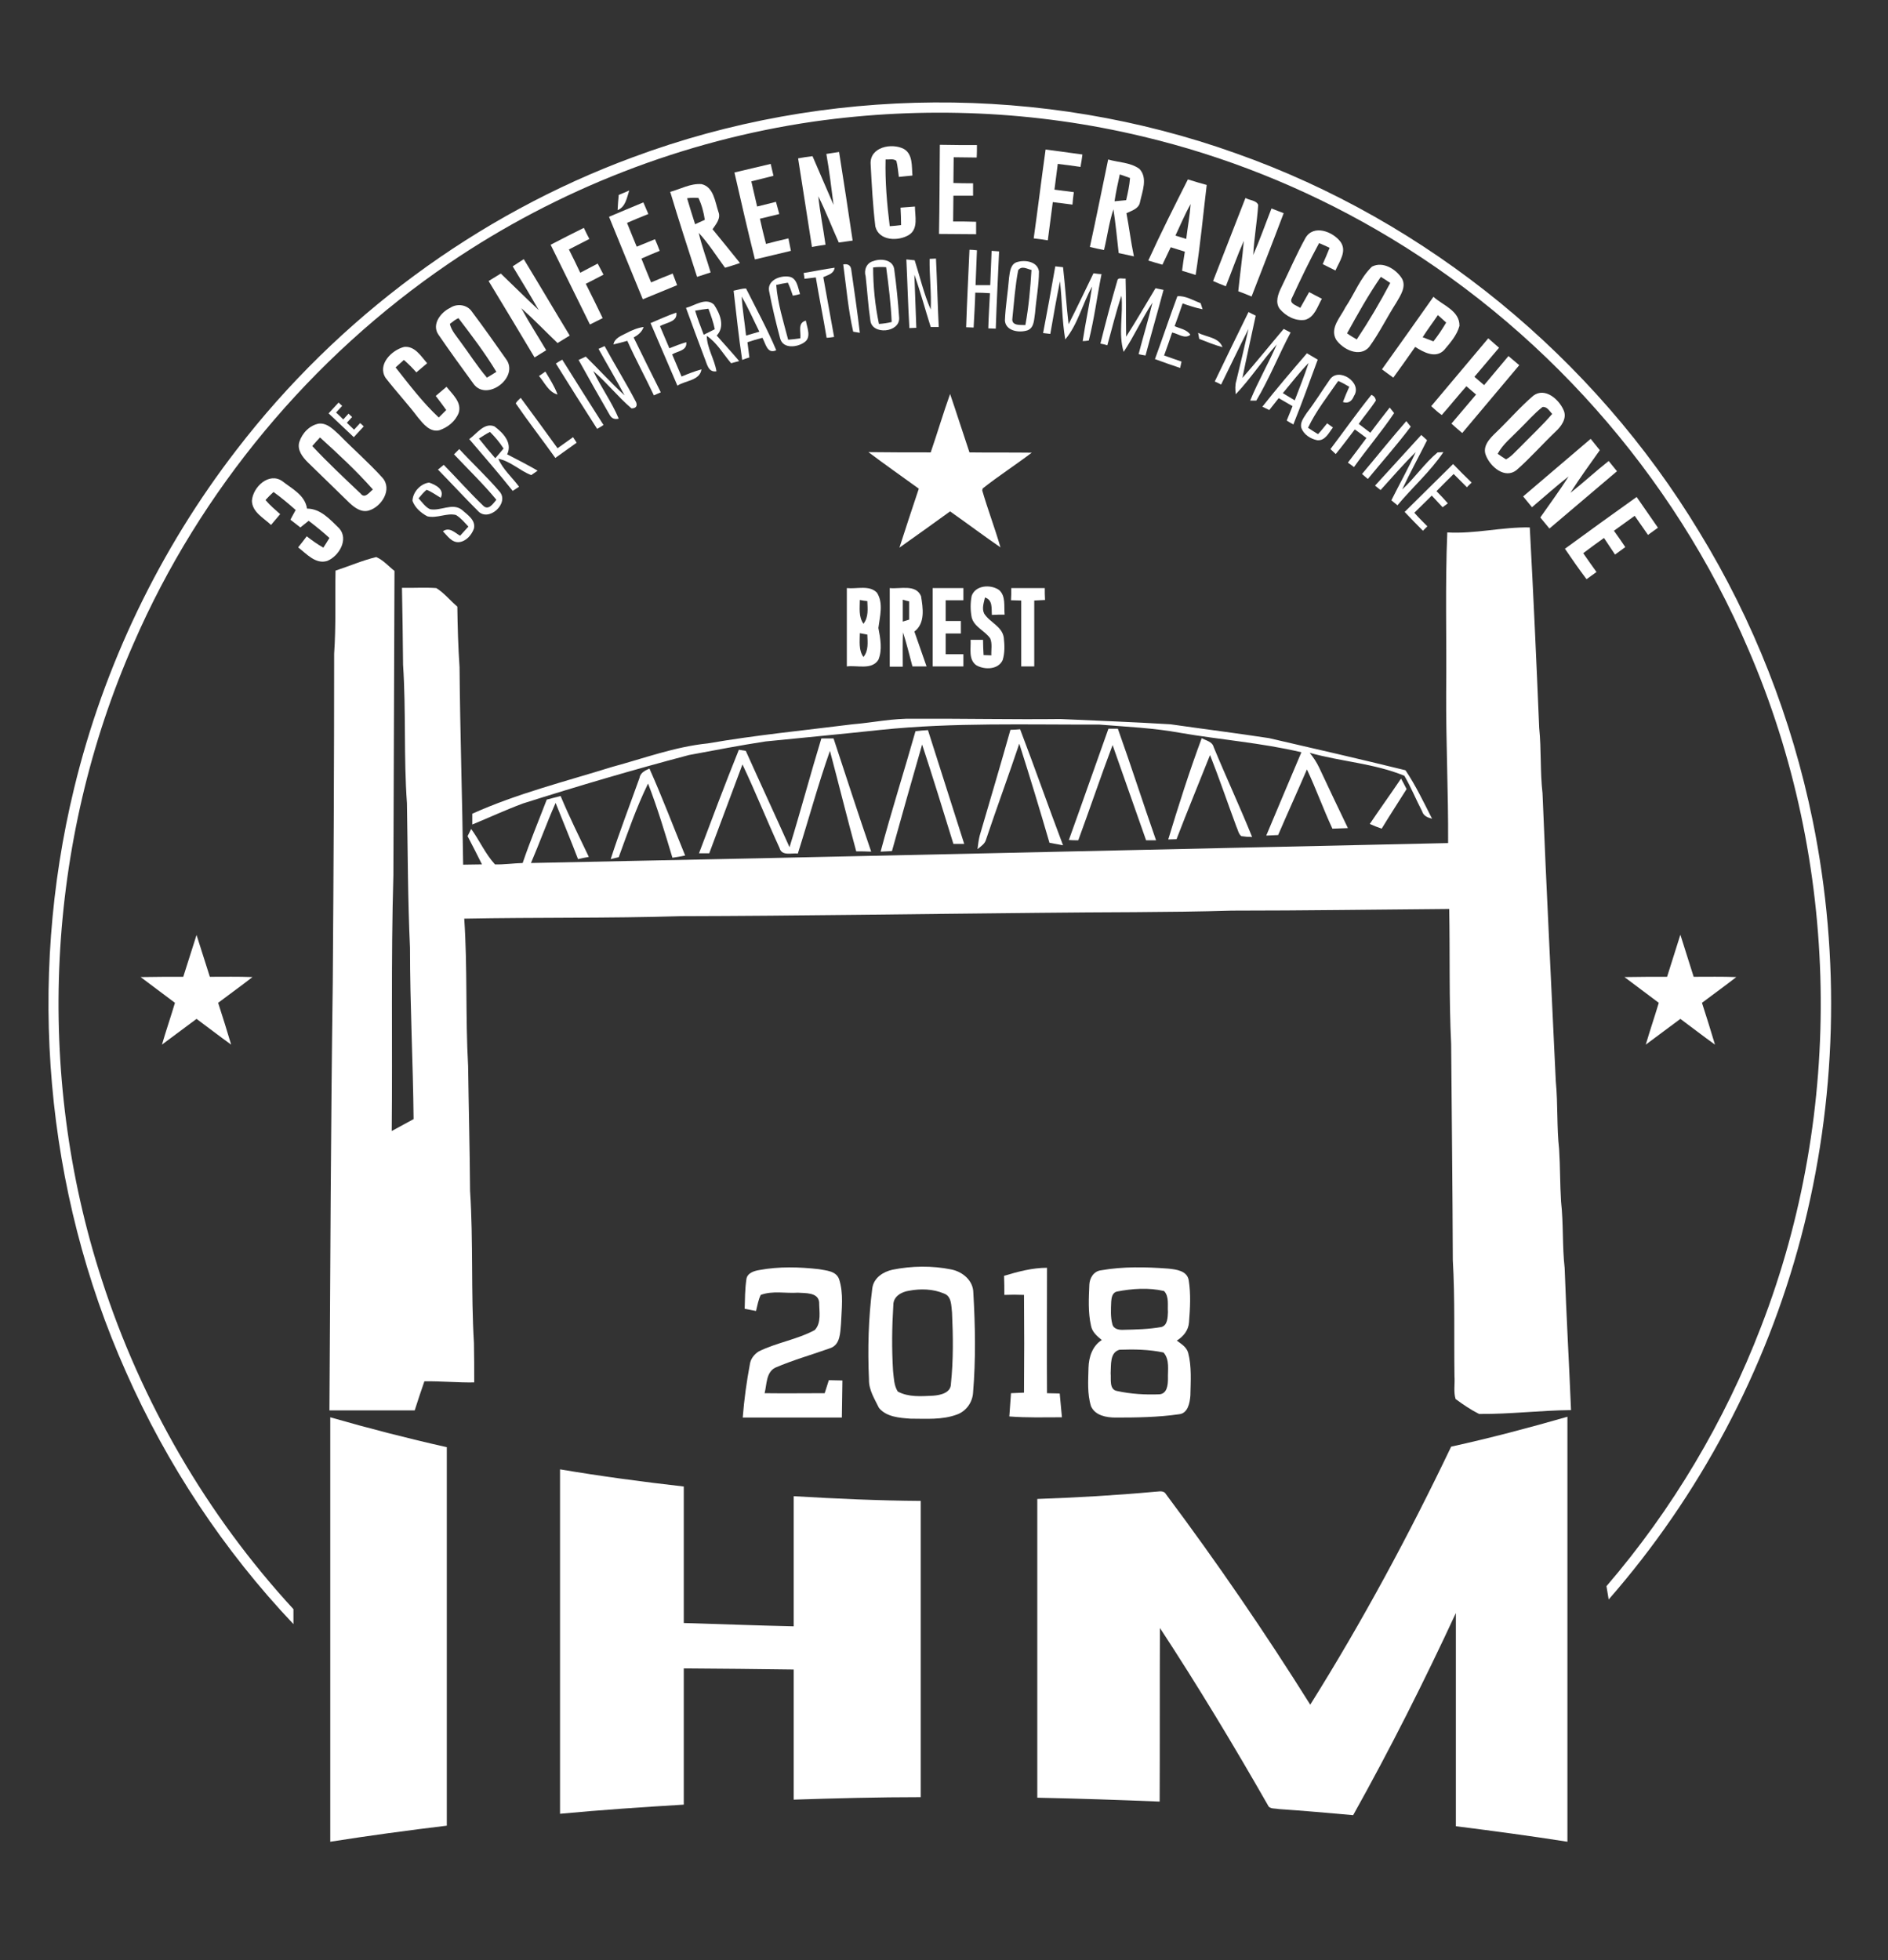 <?xml version="1.0" encoding="utf-8"?>
<!-- Generator: Adobe Illustrator 21.1.0, SVG Export Plug-In . SVG Version: 6.00 Build 0)  -->
<svg version="1.1" id="Layer_1" xmlns="http://www.w3.org/2000/svg" xmlns:xlink="http://www.w3.org/1999/xlink" x="0px" y="0px"
	 viewBox="0 0 682 708" style="enable-background:new 0 0 682 708;" xml:space="preserve">
<rect x="0" y="0" width="682" height="708" fill="#333333" stroke="none"/>
<style type="text/css">
	.st0{fill:#FFFFFF;}
</style>
<g>
	<path class="st0" d="M228.6,56.8c69.5-25.9,148.1-26.4,217.9-1.4c69.3,24.5,129.3,73.8,167.3,136.7c19.6,32,33.5,67.5,41,104.3
		c10.1,49.6,8.7,101.4-4.2,150.4c-12.7,48.2-36.7,93.4-69.5,130.9c-0.3-1.6-0.5-3.2-0.8-4.8c23.8-27.7,42.7-59.5,55.8-93.6
		c30.3-78.1,28.7-168-4.6-244.9c-27-63.2-74.9-117.2-134.4-151.5c-26.3-15.2-54.8-26.6-84.3-33.6C374,40,333.5,38.3,294,43.9
		c-47.1,6.8-92.5,24.5-131.8,51.2C112.4,129,72.3,177.1,48.3,232.3c-31.7,71.9-35.8,155.3-11.5,230c14.2,44,37.9,84.9,69.2,118.9
		c0,1.8,0,3.6,0,5.4C80.8,560,60.3,529,45.5,495.5c-29.3-65.7-35.7-141-18.7-210.9c10.7-44.2,30.9-86.2,58.7-122.2
		C122.1,114.8,172.2,77.6,228.6,56.8z"/>
	<path class="st0" d="M350.2,90.2c0.7,0,2,0.1,2.7,0.2c-0.2,4.2-0.3,8.4-0.5,12.6c1.8,0,3.5,0,5.3,0c0.2-4.1,0.3-8.3,0.5-12.4
		c0.7,0,2,0.2,2.7,0.2c-0.4,9.3-0.9,18.6-1.2,27.9c-0.7,0-2-0.1-2.7-0.1c0.1-4.2,0.4-8.5,0.6-12.7c-1.8-0.1-3.5-0.2-5.3-0.2
		c-0.1,4.2-0.4,8.4-0.6,12.6c-0.7,0-2-0.1-2.7-0.1C349.3,108.8,349.8,99.5,350.2,90.2z"/>
	<g>
		<path class="st0" d="M315.5,94.3c2.6-1,6.9-0.6,7.5,2.8c0.8,5.9,1.4,11.8,1.8,17.7c0.3,5.4-9.9,6.3-10.4,0.9
			c-0.8-5.3-1.1-10.6-1.7-15.9C312,97.6,313,94.9,315.5,94.3z M315.4,96.6c0,6.8,0.7,13.7,2.1,20.4c1.5-0.1,3.1-0.3,4.6-0.7
			c-0.3-6.6-1.1-13.2-2-19.8C318.5,96.4,317,96.4,315.4,96.6z"/>
	</g>
	<path class="st0" d="M327.4,93.7c0.8,0.1,2.2,0.2,3,0.3c1.9,5.9,3.3,12.1,5.8,17.8c0.3-6.1-0.5-12.2-0.4-18.3
		c0.6,0,1.7-0.1,2.3-0.1c0.4,8.2,0.6,16.4,1,24.7c-0.7,0-2.2,0-2.9,0c-2-6.3-3.7-12.7-5.9-18.9c0.2,6.4,0.5,12.8,0.7,19.2
		c-0.6,0-1.9,0.1-2.5,0.1C328,110.2,327.8,102,327.4,93.7z"/>
	<g>
		<path class="st0" d="M367.6,94.6c2.8-0.8,7.2-0.1,7.7,3.4c0,5-1,10-1.4,15c-0.4,2.2-0.2,5.3-2.7,6.3c-3,1-7.9,0.3-8.2-3.5
			c0.2-5.2,1.1-10.3,1.5-15.5C364.8,98.2,365,95.2,367.6,94.6z M367.8,97.6c-1.1,5.7-1.5,11.6-2.1,17.4c-0.4,2.8,3,2.3,4.7,2.4
			c1.2-6.6,1.8-13.2,2.2-19.9C371.1,97.2,369.1,95.8,367.8,97.6z"/>
	</g>
	<path class="st0" d="M304.6,95.5c1.8-0.3,2.7,0.4,2.9,1.9c1.1,7.6,2.2,15.2,3.1,22.8c-0.6-0.1-1.8-0.3-2.4-0.4
		C306.4,111.9,305.7,103.6,304.6,95.5z"/>
	<path class="st0" d="M381.2,96.2c0.7,0.1,2.1,0.2,2.8,0.3c0.8,6.9,1.2,13.8,2,20.6c3.1-6.1,6-12.2,9-18.4c0.7,0.1,2.1,0.3,2.9,0.3
		c-1.6,8-2.6,16.1-4.6,24c-0.6,0.1-1.7,0.2-2.2,0.2c1-6.6,2.4-13.1,3.4-19.7c-3.5,6.2-5.1,13.6-9.7,19.1c-1.2-7-1.1-14-1.9-21
		c-1.3,6.3-2.4,12.7-3.5,19c-0.6-0.1-1.9-0.2-2.6-0.3C378.3,112.4,379.8,104.3,381.2,96.2z"/>
	<path class="st0" d="M290.3,98.6c3.8-0.6,7.5-1.4,11.2-1.9c-0.3,2.2-2.4,2.6-4.1,3.4c1.3,7.2,2.6,14.4,3.9,21.6
		c-0.7,0.1-2,0.3-2.7,0.3c-1.2-7.3-2.7-14.5-3.9-21.8c-1.4,0.2-2.7,0.3-4.1,0.5C290.6,100.3,290.4,99.2,290.3,98.6z"/>
	<path class="st0" d="M277.8,105c-0.6-3.8,4-5.5,7-5.1c3.1,0.3,3.4,3.9,4.2,6.3c-0.6,0.2-1.9,0.5-2.6,0.6c-0.5-1.6-1.1-3.2-1.8-4.7
		c-1.4,0.2-2.8,0.5-4.2,0.8c0.5,6.7,2.6,13.2,4.3,19.8c1.5-0.1,2.9-0.3,4.4-0.5c0.3-2.3-1.1-5.6,2-6.4c0.4,2.5,2.1,6-0.5,7.8
		c-2.6,1.9-7.8,2.5-8.8-1.4C280.3,116.6,278.9,110.8,277.8,105z"/>
	<path class="st0" d="M403.6,101.4c0.2-1.4,2-0.6,3-0.8c0.2,7,0.1,14,0.2,21c3.7-5.8,7.1-11.7,10.6-17.5c0.7,0.2,2.1,0.4,2.9,0.6
		c-2.1,7.9-4.4,15.8-6.5,23.7c-0.6-0.1-1.9-0.3-2.5-0.5c1.6-6.2,3.5-12.3,5-18.6c-3.8,5.8-6.6,12.1-10.4,17.8
		c-2-6.6-0.1-13.6-0.8-20.3c-2,5.9-3.4,11.9-5.1,17.9c-0.6-0.2-1.9-0.5-2.5-0.6C399.4,116.5,401.4,108.9,403.6,101.4z"/>
	<g>
		<path class="st0" d="M265,105c1.5-0.3,2.9-0.8,4.5-0.8c3.7,7.4,7.7,14.7,10.9,22.3c-3.3,1.5-3.8-2.4-5-4.5c-1.8,0.5-3.6,1-5.4,1.6
			c0.2,1.8,0.5,3.7,0.7,5.5c-0.6,0.2-1.9,0.6-2.6,0.9C266.8,121.6,266,113.3,265,105z M267.9,107.1c0.3,4.7,1.1,9.4,1.6,14.1
			c1.6-0.5,3.2-0.9,4.8-1.4C272.2,115.6,270.3,111.2,267.9,107.1z"/>
	</g>
	<path class="st0" d="M425.3,107c2.8-0.3,5.7,1.5,8.4,2.5c0.2,0.6,0.5,1.6,0.7,2.2c-2.5-0.5-4.9-1.3-7.2-2.1
		c-0.9,2.7-1.9,5.5-2.9,8.2c2,0.9,4.4,1.2,5.7,3.1c-2,1.7-4.4-0.4-6.6-0.8c-0.9,2.8-1.9,5.5-2.9,8.3c2.1,0.7,4.2,1.5,6.3,2.2
		c-0.1,0.6-0.4,1.7-0.5,2.3c-3-1-6.1-2.1-9.1-3.2C420,122.1,422.5,114.5,425.3,107z"/>
	<g>
		<path class="st0" d="M247.8,111.2c3.2-0.8,7.1-3.9,10.1-1.2c2.2,3.3,4.1,7.9,1,11.2c2.7,3.1,5.5,6.1,8.1,9.2
			c-0.7,0.2-2.2,0.6-2.9,0.8c-2.9-3.4-5.1-7.4-8.8-9.9c0.1,4.5,2.8,8.4,3.5,12.8c-3,0.5-3.4-2.7-4.3-4.8
			C252.3,123.4,250,117.3,247.8,111.2z M251.1,112.2c0.9,3,2,5.8,3.1,8.7c1.4-0.7,2.7-1.3,4-2c-0.5-2.5-1.4-5-2.3-7.4
			C254.3,111.7,252.7,111.9,251.1,112.2z"/>
	</g>
	<path class="st0" d="M235,116.7c3.1-1.3,6.1-2.7,9.3-3.8c0.6,3.4-3.8,3.6-5.9,4.9c1.1,2.7,2.3,5.3,3.4,8c2-0.8,4-1.6,6.1-2.2
		c0.4,3.1-3.2,3.2-5.1,4.4c1.1,2.7,2.3,5.3,3.4,8c2.4-1,4.7-1.9,7.2-2.6c-0.6,4.1-5.8,4-8.7,5.9C241.5,131.8,238.2,124.2,235,116.7z
		"/>
	<path class="st0" d="M451,112.7c0.6,0.3,1.9,1,2.6,1.3c-1.6,7.5-3.3,15-4.8,22.5c5.1-5.8,9.9-11.8,14.9-17.7c0.6,0.3,1.9,1,2.5,1.3
		c-4.3,8.1-7.7,16.7-12.4,24.6c-0.6,0-1.7,0-2.2,0c2.8-6.9,6.6-13.4,9.6-20.3c-5.2,5.8-9.5,12.4-14.8,18c-0.2-1.6-0.3-3.3,0.2-4.9
		c1.5-6.2,3-12.5,4.4-18.7c-3.4,6.7-6.6,13.4-9.9,20.1c-0.6-0.3-1.7-0.9-2.3-1.1C442.8,129.4,446.9,121.1,451,112.7z"/>
	<path class="st0" d="M226.3,120.3c1.9-1,4-1.9,6.2-2.2c-0.6,1.8-2,2.9-3.6,3.8c3.2,6.6,6.5,13.2,9.8,19.8c-0.6,0.3-1.9,0.8-2.5,1.1
		c-3.1-6.6-6.6-13-9.6-19.7c-1.7,0.5-3.3,0.9-5,1.3C222,122.1,224.4,121.3,226.3,120.3z"/>
	<path class="st0" d="M432.8,120.2c3,1.6,7.5,1.6,8.8,5.2c-2.9-0.8-5.6-1.9-8.4-3C433.1,121.9,432.9,120.7,432.8,120.2z"/>
	<path class="st0" d="M216.2,126c0.7-0.3,1.5-0.7,2.2-1c3.7,6.8,7.8,13.4,11.4,20.3c0.5,1.4-0.1,2.2-1.7,2.2
		c-4.9-4.2-8.9-9.3-13.8-13.5c2.8,5.9,6.7,11.2,9.2,17.2c-1.5,0.4-2.6-0.1-3.3-1.4c-3.8-6.6-7.5-13.1-11.2-19.8
		c0.9-0.4,1.7-0.8,2.6-1.2c4.7,4.6,9.1,9.5,14,14C222.6,137.1,219.3,131.6,216.2,126z"/>
	<g>
		<path class="st0" d="M456,146.9c5.2-6.6,10.6-12.9,16.1-19.3c1.3,0.8,2.6,1.5,3.9,2.3c-2.9,7.8-5.7,15.7-8.8,23.4
			c-0.6-0.3-1.8-1-2.4-1.4c0.7-1.7,1.4-3.5,2.1-5.2c-1.7-1-3.3-1.9-5-2.9c-1.1,1.4-2.3,2.9-3.4,4.3
			C457.7,147.7,456.8,147.3,456,146.9z M463.4,142c1.4,0.9,2.9,1.7,4.3,2.6c1.7-4.5,3.5-8.9,5-13.5
			C469.4,134.5,466.5,138.3,463.4,142z"/>
	</g>
	<path class="st0" d="M200.8,131.3c0.6-0.4,1.7-1.1,2.3-1.4c4.9,7.9,9.9,15.7,14.9,23.6c-0.6,0.4-1.7,1.1-2.3,1.4
		C210.7,147.1,205.7,139.2,200.8,131.3z"/>
	<path class="st0" d="M194.7,135.8c0.8-0.5,1.6-1.1,2.3-1.6c1.6,2.7,3.3,5.3,4.4,8.3C198.1,141.6,196.7,138.1,194.7,135.8z"/>
	<path class="st0" d="M480.3,137.2c3.1-4.9,12,1,8.8,5.8c-0.7,1.8-2,2.9-4,2.2c0.7-1.9,1.5-3.7,2.3-5.5c-1.3-0.8-2.6-1.5-4-2.1
		c-3.8,5.5-8,10.8-10.9,16.9c1.2,0.8,2.4,1.6,3.6,2.3c1.2-1.2,2.2-2.6,3.3-3.9c0.5,0.4,1.6,1.1,2.1,1.5c-1.5,1.9-2.8,4.9-5.7,4.6
		c-2.4-0.5-4.8-2-5.7-4.4c-0.6-2,0.9-3.8,1.9-5.4C475,145.3,477.5,141.2,480.3,137.2z"/>
	<path class="st0" d="M336.2,163.4c2.4-7,4.5-14.1,7-21.1c2.4,7,4.6,14,7,21.1c7.5,0.1,15,0,22.5,0.1c-5.8,4.4-12,8.4-17.7,12.9
		l-0.2,0.7c2,6.9,4.6,13.7,6.6,20.6c-6.1-4.2-12.1-8.7-18.2-13c-6.1,4.4-12.2,8.8-18.3,13.1c2.3-7.1,4.6-14.2,7-21.3
		c-6.1-4.4-12.2-8.7-18.2-13.2C321.2,163.4,328.7,163.4,336.2,163.4z"/>
	<path class="st0" d="M495.4,142.6c0.9,0.4,1.5,1.1,1.6,2.1c-1.9,2.9-4.2,5.6-6.2,8.4c1.4,1.1,2.8,2.1,4.2,3.2c2.3-3,4.6-6.1,7-9.1
		c0.4,0.5,1.2,1.5,1.6,2c-4.5,6.7-9.8,12.9-14.5,19.5c-0.5-0.4-1.6-1.2-2.2-1.6c2.2-2.9,4.5-5.9,6.7-8.9c-1.4-1.1-2.8-2.1-4.2-3.1
		c-2.3,3-4.5,6-6.9,8.9c-0.5-0.4-1.4-1.4-1.9-1.8C485.6,155.6,490.3,148.9,495.4,142.6z"/>
	<path class="st0" d="M186.3,145.7c0.4-0.8,1.2-1.4,1.8-2c4.5,6.1,8.9,12.1,13.3,18.2c1.9-1.3,3.7-2.7,5.6-4c0.3,0.5,1,1.5,1.3,2
		c-2.6,1.8-5.1,3.7-7.7,5.5C195.9,158.8,190.9,152.4,186.3,145.7z"/>
	<path class="st0" d="M492,171.2c5.4-6.4,10.5-12.8,16-19.1c0.4,0.5,1.2,1.5,1.6,2c-4.9,6.5-10.3,12.6-15.5,18.9
		C493.4,172.4,492.7,171.8,492,171.2z"/>
	<g>
		<path class="st0" d="M169.5,158.6c2.7-1.9,5.4-6.1,9.1-4.6c3.1,2.3,6.6,5.9,4.6,10.1c3.7,1.9,7.4,3.8,11,5.9
			c-0.6,0.4-1.7,1.2-2.3,1.6c-4.2-1.6-7.4-5-11.9-5.9c1.7,3.9,5,6.7,7.5,10.1c-0.6,0.4-1.7,1.1-2.3,1.5
			C180.1,170.9,174.8,164.8,169.5,158.6z M173,158.4c1.9,2.4,3.9,4.8,5.9,7.1c1-1.1,2-2.3,3-3.5c-1.4-2.2-3.1-4.2-4.9-6
			C175.6,156.7,174.3,157.6,173,158.4z"/>
	</g>
	<path class="st0" d="M513.4,157.1c0.7,0.6,1.4,1.3,2.1,1.9c-3,6-6.2,11.8-9,17.8c4.6-4.2,8.1-9.5,12.8-13.4c0.5,0,1.6-0.1,2.1-0.1
		c-4.7,7-11.2,12.7-16.6,19.2c-0.5-0.4-1.6-1.3-2.2-1.8c2.9-5.8,6.1-11.5,8.8-17.4c-4.5,4.4-8.5,9.1-12.7,13.7
		c-0.5-0.4-1.5-1.2-2-1.6C502.3,169.2,507.9,163.2,513.4,157.1z"/>
	<path class="st0" d="M164,164.1c0.5-0.5,1.4-1.4,1.9-1.9c4.8,5.2,10,10,14.6,15.4c3.6,4.2-4.1,11.2-7.9,6.9
		c-4.9-4.9-9.6-10-14.4-14.9c0.7-0.6,1.4-1.1,2.1-1.7c4.8,4.9,9.3,10,14.3,14.8c1.9,1.8,3.6-0.9,4.7-2.2
		C174.5,174.7,169.1,169.5,164,164.1z"/>
	<path class="st0" d="M507.4,184.9c5.8-5.8,11.7-11.5,17.5-17.3c2.2,2.3,4.4,4.5,6.7,6.7c-0.4,0.4-1.3,1.2-1.7,1.7
		c-1.6-1.6-3.2-3.2-4.8-4.8c-2.1,2.1-4.2,4.1-6.2,6.2c1.4,1.4,2.8,2.9,4.1,4.4c-0.5,0.4-1.4,1-1.9,1.4c-1.3-1.4-2.6-2.8-3.9-4.2
		c-2.1,2.1-4.2,4.1-6.3,6.2c1.5,1.7,3.1,3.3,4.7,4.9c-0.4,0.4-1.2,1.2-1.6,1.6C511.7,189.4,509.5,187.1,507.4,184.9z"/>
	<path class="st0" d="M149,180.9c0.1-3.2,2.9-6.2,6-6.6c2.4,0.8,5.7,2.5,4.2,5.5c-1.7-1-3.3-2.2-5.1-2.9c-1.1,0.9-2,2-2.9,3.1
		c1.3,1.4,2.4,3.1,4.1,3.9c3.8,0.8,8.1-2.4,11.5,0.2c2,1.8,5.1,3.7,4.4,6.8c-0.8,2.3-2.8,4.6-5.3,4.9c-2.7,0.3-4.3-2.3-5.9-3.9
		c2.3-1.7,4.3,0.5,6.2,1.6c1-1.1,2-2.2,3-3.3c-1.4-1.5-2.7-3.1-4.5-4.2c-3.4-0.8-6.8,1.3-10.3,0.5
		C152.1,185.3,149.9,183.4,149,180.9z"/>
	<path class="st0" d="M522.8,192.3c10,0.6,19.8-2,29.8-1.8c1.3,24.1,2.4,48.3,3.4,72.4c0.8,7.8,0.3,15.7,1.2,23.6
		c1.4,34.7,3.2,69.4,4.8,104.1c0.8,8.2,0.3,16.4,1.2,24.5c0.4,6.3,0.3,12.6,0.7,18.9c0.9,8,0.4,16,1.3,24
		c0.6,17.1,1.6,34.2,2.3,51.3c-11.1,0.1-22.1,1.5-33.2,1.4c-3-1.5-5.8-3.4-8.5-5.4c-0.8-2.6-0.2-5.5-0.4-8.2c-0.2-14,0.2-28-0.6-42
		c-0.1-26-0.4-52-0.6-78c-0.8-16.3-0.4-32.5-0.7-48.8c-26.2,0.2-52.4,0.6-78.5,0.6c-23.3,0.7-46.7,0.5-70,0.8
		c-43,0.4-86,1.1-129,1.2c-26.1,0.8-52.2,0.4-78.3,0.9c1.2,17.7,0.4,35.5,1.4,53.3c0.2,15,0.6,30,0.7,45c1.2,18.3,0.3,36.7,1.4,55
		c0.1,4.7,0.1,9.5,0.1,14.2c-6,0.1-12-0.5-18-0.4c-1.2,3.5-2.4,7-3.5,10.5c-10.3,0-20.5,0-30.8,0c0.3-51.4,0.5-102.9,1.2-154.3
		c0.3-39.7,0.5-79.3,0.5-119c0.7-10,0.3-20,0.5-30c4.9-1.6,9.7-3.7,14.7-4.9c2.6,1.1,4.4,3.3,6.6,5c-0.1,36.6-0.3,73.2-0.4,109.9
		c-0.9,30.8-0.3,61.6-0.6,92.4c2.6-1.4,5.3-2.9,7.9-4.3c-0.2-20.6-1.3-41.2-1.3-61.9c-0.8-17.4-0.8-34.8-1.1-52.2
		c-1.2-16.6-0.3-33.3-1.4-50c-0.1-9.3-0.2-18.5-0.4-27.8c4.2,0.1,8.3-0.2,12.4,0.1c2.9,1.8,5,4.5,7.6,6.7c0.1,7.3,0.3,14.6,0.8,21.9
		c0.2,23.8,1,47.5,1.3,71.3c2.2,0,4.5-0.1,6.8-0.1c-1.7-3.4-3.4-6.8-5.2-10.2c0.3-0.6,1-2,1.3-2.6c3,4.1,5.1,9,8.6,12.8
		c3.3,0.1,6.6-0.4,10-0.5c2.6-7.7,5.8-15.3,8.7-22.9c1.7-0.4,3.3-0.9,5-1.3c3.1,7.4,6.7,14.7,10.2,22c-1.3,0.2-2.6,0.5-3.9,0.8
		c-2.6-6.8-5.4-13.5-8.1-20.3c-3.2,7.2-5.8,14.5-8.9,21.7c110.4-2.2,220.9-4.8,331.3-7.2c0.1-18.2-0.8-36.3-0.7-54.4
		C522.6,230.8,522,211.5,522.8,192.3z"/>
	<g>
		<path class="st0" d="M305.9,212.4c3.6,0.4,8.2-1.2,10.9,1.7c2.4,3.8,1,8.6,0.5,12.7c0.7,3.7,1.5,7.9,0,11.5
			c-2.4,3.8-7.7,1.9-11.4,2.4C305.9,231.3,305.9,221.8,305.9,212.4z M310.6,216.7c0,2.9-0.5,6,1.3,8.6c1.9-2.4,1.5-5.4,1.4-8.2
			C312.4,217,311.5,216.9,310.6,216.7z M310.6,228.7c0,2.9-0.5,6.1,1.3,8.6c1.9-2.3,1.5-5.3,1.4-8.1
			C312.4,229,311.5,228.9,310.6,228.7z"/>
	</g>
	<g>
		<path class="st0" d="M321.4,212.4c3.8,0.4,9.4-1.5,11.3,2.9c0.7,4.3,1.6,9.8-2.4,12.8c1.5,4.2,2.9,8.4,4.4,12.6
			c-1.7,0-3.4,0-5.1,0c-1.1-4.1-2.1-8.3-3.4-12.3c-0.2,4.1-0.1,8.2-0.1,12.4c-1.6,0-3.1,0-4.7,0
			C321.4,231.2,321.4,221.8,321.4,212.4z M326.1,216.6c0,2.6,0,5.2,0,7.9c0.6-0.2,1.8-0.5,2.3-0.7c0-2.2,0-4.4,0-6.6
			C327.9,217.1,326.7,216.8,326.1,216.6z"/>
	</g>
	<path class="st0" d="M336.9,212.4c3.7,0,7.4,0,11.1,0c0,1.5,0,2.9,0,4.4c-2.1,0-4.3,0-6.4,0c0,2.5,0,5,0,7.5c1.8,0,3.6,0,5.5,0
		c0,1.5,0,3,0,4.5c-1.8,0-3.7,0-5.5,0c0,2.5,0,5,0,7.5c2.1,0,4.3,0,6.4,0c0,1.5,0,2.9,0,4.4c-3.7,0-7.4,0-11.1,0
		C336.9,231.2,336.9,221.8,336.9,212.4z"/>
	<path class="st0" d="M351,215.2c1.4-3.9,6.9-4.2,9.9-2.1c2.5,2.2,1.7,5.9,2,8.9c-1.5,0-3.1,0-4.6,0.1c-0.2-2.3,0.4-5.4-2.5-6.3
		c-0.4,1.9-1.2,3.9-0.3,5.8c2,3.2,6.5,4.6,7.1,8.7c0.3,2.7,0.4,5.5-0.4,8.1c-1.6,3.5-6.5,3.6-9.5,1.9c-3-2.1-1.9-6.2-2.1-9.2
		c1.5,0,3,0,4.5,0c0,1.8,0.1,3.7,0.2,5.5c0.7,0,2.1,0.1,2.8,0.1c-0.1-2,0.4-4.2-0.4-6.1c-1.9-2.8-5.8-4.1-6.7-7.6
		C350.5,220.4,350.5,217.7,351,215.2z"/>
	<path class="st0" d="M365.3,212.4c4.1,0,8.1,0,12.1,0c0,1.4,0,2.9,0.1,4.3c-1.3,0.1-2.6,0.1-3.9,0.2c0,7.9,0,15.8,0,23.8
		c-1.6,0-3.1,0-4.7,0c0-7.9,0-15.9,0-23.8c-1.2,0-2.5-0.1-3.7-0.1C365.3,215.3,365.3,213.8,365.3,212.4z"/>
	<g>
		<path class="st0" d="M265.3,62.3c4.4-1,8.7-2.1,13.1-3.1c0.3,1.4,0.7,2.9,1,4.3c-2.7,0.7-5.3,1.3-8,2c0.7,3.1,1.4,6.1,2.1,9.1
			c2.3-0.6,4.5-1.1,6.8-1.7c0.4,1.5,0.8,3,1.2,4.4c-2.3,0.6-4.6,1.1-7,1.7c0.7,3.1,1.4,6.1,2.2,9.1c2.7-0.7,5.4-1.4,8.1-2
			c0.3,1.5,0.6,3,0.9,4.5c-4.3,1-8.6,2.1-13,3.1C270.1,83.3,267.7,72.8,265.3,62.3z"/>
		<path class="st0" d="M288.3,57.2c1.7-0.3,3.4-0.6,5.2-0.8c2.5,5.9,5.1,11.7,7.6,17.6c-0.8-6.1-1.5-12.3-2.6-18.4
			c1.5-0.2,3-0.5,4.6-0.7c1.7,10.6,3.3,21.3,4.9,32c-1.7,0.2-3.3,0.5-5,0.7c-2.5-5.5-4.7-11.3-7.4-16.7c0.6,5.9,1.8,11.6,2.6,17.5
			c-1.6,0.2-3.2,0.5-4.9,0.8C291.6,78.5,290,67.8,288.3,57.2z"/>
		<path class="st0" d="M314.5,59.3c-0.4-6.2,7.6-7.8,12-5.5c3.3,1.9,2.8,6.3,3.1,9.6c-1.7,0.2-3.3,0.3-4.9,0.5
			c-0.3-1.9-0.4-3.9-0.9-5.8c-1.1-0.9-2.6-0.4-3.9-0.5c-0.2,8,0.5,16.1,1.5,24.1c1.4-0.1,2.7-0.2,4.1-0.4c0-2.1-0.1-4.2-0.2-6.3
			c1.7-0.1,3.4-0.3,5.2-0.4c0,3.4,1.3,8-2.1,10.2c-3.8,2.4-10.9,2.3-12.2-3C315.3,74.3,314.9,66.8,314.5,59.3z"/>
		<path class="st0" d="M223.5,70.4c1.3-0.5,2.6-1.1,3.8-1.6c-0.9,2.7-1.3,5.9-4.2,7.1C223.2,74.1,223.3,72.2,223.5,70.4z"/>
		<g>
			<path class="st0" d="M242.1,69.3c3.7-1,7.3-3.1,11.3-2.8c4.4,1,4.9,6.4,6.1,10c1,2.4-0.9,4.5-2.1,6.3c3.3,4,6.6,8.1,9.9,12.2
				c-1.8,0.6-3.6,1.2-5.4,1.7c-3.1-4.2-5.9-8.7-9.5-12.6c1.1,4.8,2.9,9.5,4.3,14.3c-1.6,0.5-3.3,1.1-4.9,1.6
				C248.5,89.8,245.2,79.6,242.1,69.3z M248.2,71.6c0.9,3.1,1.9,6.3,2.9,9.4c1.1-0.5,2.3-1.1,3.5-1.6c-0.4-2.7-1.1-5.4-2.3-7.9
				C251,71.4,249.6,71.4,248.2,71.6z"/>
		</g>
		<path class="st0" d="M339.5,52.3c4.5,0.1,9,0.1,13.4,0.1c0,1.1,0,3.4-0.1,4.5c-2.8,0-5.5-0.1-8.3-0.1c0,3.1-0.1,6.2-0.1,9.3
			c2.4,0.1,4.7,0.1,7.1,0.1c0,1.5,0,3,0,4.5c-2.4,0-4.7,0-7.1,0c0,3.1-0.1,6.2-0.1,9.3c2.8,0,5.5,0,8.3,0.1c0,1.5,0,3,0,4.5
			c-4.5,0-8.9-0.1-13.4-0.1C339.4,73.9,339.4,63.1,339.5,52.3z"/>
		<path class="st0" d="M220,78.3c4.1-1.7,8.2-3.5,12.4-5.2c0.6,1.4,1.2,2.8,1.8,4.2c-2.6,1-5.1,2.1-7.7,3.2c1.2,2.9,2.3,5.8,3.5,8.6
			c2.2-0.9,4.4-1.8,6.6-2.7c0.6,1.4,1.2,2.8,1.7,4.2c-2.2,0.9-4.4,1.8-6.6,2.8c1.2,2.9,2.3,5.8,3.5,8.6c2.6-1.1,5.2-2.2,7.8-3.2
			c0.5,1.4,1.1,2.8,1.6,4.2c-4.1,1.7-8.2,3.4-12.4,5.1C228.1,98.2,224.1,88.3,220,78.3z"/>
		<path class="st0" d="M377.7,54c4.4,0.6,8.9,1.2,13.3,1.8c-0.2,1.5-0.4,3-0.7,4.5c-2.7-0.4-5.4-0.8-8.2-1.1
			c-0.4,3.1-0.8,6.2-1.2,9.3c2.3,0.3,4.7,0.6,7,0.9c-0.2,1.5-0.4,3-0.5,4.5c-2.4-0.3-4.7-0.6-7.1-0.9c-0.6,4.6-1.2,9.2-1.8,13.8
			c-1.7-0.3-3.4-0.5-5.1-0.7C374.9,75.4,376.2,64.7,377.7,54z"/>
		<path class="st0" d="M198.9,88.4c4-2.1,8-4.1,12-6.1c0.6,1.3,1.3,2.7,2,4c-2.5,1.3-4.9,2.5-7.4,3.8c1.4,2.8,2.8,5.6,4.1,8.4
			c2.1-1.1,4.2-2.2,6.3-3.3c0.7,1.3,1.4,2.7,2.1,4c-2.1,1.1-4.2,2.2-6.4,3.3c2.1,4.1,4.1,8.3,6.1,12.4c-1.5,0.8-3.1,1.5-4.6,2.3
			C208.4,107.6,203.6,98,198.9,88.4z"/>
		<g>
			<path class="st0" d="M393.7,89.2c2.3-10.5,4.4-21.1,6.6-31.6c3.7,1.1,8,1,11.3,3.4c3.1,3.3,1,8.2,0.2,12c-0.4,2.4-3,3.1-4.9,4
				c1,5.2,1.6,10.4,2.7,15.6c-1.8-0.4-3.7-0.8-5.5-1.2c-0.6-5.3-1.1-10.6-1.9-15.8c-1.6,4.8-2.2,9.8-3.4,14.7
				C397.1,90,395.4,89.6,393.7,89.2z M404.5,63c-0.7,3.2-1.4,6.4-1.9,9.7c1.4-0.1,2.8-0.3,4.2-0.4c0.6-2.6,1.2-5.3,1.4-8
				C406.9,63.8,405.7,63.4,404.5,63z"/>
		</g>
		<path class="st0" d="M185.2,96.2c1.3-0.9,2.7-1.7,4-2.6c5.6,9.2,11,18.4,16.6,27.6c-1.5,0.9-2.9,1.8-4.4,2.7
			c-4.4-4.2-8.6-8.6-13.1-12.6c2.8,5.2,6,10.1,9,15.2c-1.4,0.9-2.8,1.7-4.2,2.6c-5.5-9.2-11-18.4-16.6-27.6c1.5-0.9,2.9-1.8,4.4-2.7
			c4.6,4.4,9.1,8.9,13.7,13.2C191.6,106.7,188.4,101.5,185.2,96.2z"/>
		<g>
			<path class="st0" d="M414.8,94.1c4.5-9.9,9.4-19.6,14.3-29.3c2.3,0.7,4.5,1.4,6.8,2c-1.3,10.8-2.3,21.7-4,32.5
				c-1.7-0.5-3.3-1-4.9-1.5c0.3-2.3,0.6-4.6,1-6.9c-1.7-0.5-3.4-1.1-5.1-1.6c-1,2.1-2,4.2-3,6.3C418.1,95.1,416.4,94.6,414.8,94.1z
				 M424.6,85.1c1.3,0.4,2.6,0.8,3.9,1.2c0.5-4.2,1.3-8.4,1.6-12.6C428,77.4,426.4,81.3,424.6,85.1z"/>
		</g>
		<g>
			<path class="st0" d="M162.6,111.2c2.5-1.7,6.2-1.2,7.9,1.4c4.2,5.6,8.3,11.4,12.3,17.1c4.9,6.5-6.9,15.5-11.7,9
				c-4.3-5.9-8.6-11.8-12.7-17.8C155.8,117.2,159.2,112.8,162.6,111.2z M162.5,117c0.6,2.5,2.4,4.4,3.8,6.4c3.2,4.3,6.1,8.9,9.6,13
				c0.9-0.5,2.6-1.6,3.4-2.1c-4.1-6.8-8.9-13.1-13.7-19.4C164.5,115.4,163.5,116.2,162.5,117z"/>
		</g>
		<path class="st0" d="M449.9,71.5c1.5,0.9,3.9,0.8,4.6,2.5c-0.4,6.1-1.5,12.1-1.8,18.1c2.4-5.5,4.4-11.2,6.6-16.8
			c1.5,0.6,2.9,1.1,4.4,1.7c-3.8,10.1-7.7,20-11.6,30.1c-1.6-0.7-3.2-1.3-4.8-1.9c0.6-6.1,1.5-12.1,2-18.2
			c-2.4,5.4-4.3,10.9-6.5,16.4c-1.5-0.6-3.1-1.2-4.6-1.9C442.1,91.5,446,81.5,449.9,71.5z"/>
		<path class="st0" d="M139.3,136.5c-3.1-4.8,2.2-10.1,6.7-11.2c3.9-0.4,6.1,3.4,8.3,5.9c-1.3,1.1-2.6,2.2-3.9,3.3
			c-1.4-1.6-2.9-3.1-4.5-4.5c-1,0.9-2,1.8-3,2.7c4.9,6.2,9.8,12.7,15.6,18.1c0.9-0.9,1.8-1.8,2.7-2.7c-1.2-1.7-2.5-3.4-3.8-5.1
			c1.3-1.1,2.6-2.2,3.9-3.3c2.1,2.7,5.6,5.6,4.4,9.4c-1.2,3.1-4,5.3-7,6.3c-3.4,0.8-5.8-2.3-7.7-4.6
			C147.3,145.9,143.1,141.4,139.3,136.5z"/>
		<path class="st0" d="M471.6,85.9c2.9-4.9,9.8-2.3,12.6,1.4c2.5,3.4-0.4,7.2-1.8,10.4c-1.5-0.8-3.1-1.5-4.6-2.3
			c0.9-2,1.7-3.9,2.5-5.9c-1.2-0.6-2.5-1.1-3.8-1.7c-3.5,6.4-6.7,13.1-9.8,19.8c-1.2,2.1,1.7,2.7,3,3.6c1.1-1.9,2.1-3.8,3.2-5.7
			c1.5,0.8,3,1.6,4.6,2.4c-1.6,2.8-2.6,6.6-6,7.6c-3.5,0.6-7-1.3-9.2-3.9c-1.8-2.4-0.6-5.5,0.6-7.9
			C465.8,97.7,468.4,91.7,471.6,85.9z"/>
		<g>
			<path class="st0" d="M495.6,96.3c3.9-2,8.5,0.8,10.7,4.1c1.9,3-0.4,6.3-1.9,8.9c-3.4,5.3-6.1,10.9-9.8,16c-3.4,4-9.6,0.9-12-2.7
				c-2.3-4.2,1.7-8.1,3.4-11.6C489.3,106.1,491.4,100.3,495.6,96.3z M486.6,120.4c1.1,0.8,2.3,1.5,3.5,2.2
				c4.4-6.6,8.4-13.4,12.1-20.4c-1.1-0.8-2.3-1.5-3.4-2.2C494.3,106.5,490.4,113.5,486.6,120.4z"/>
		</g>
		<g>
			<path class="st0" d="M499.2,133.4c6.2-8.7,12.5-17.5,18.6-26.2c3.4,3.1,9.5,5,9.4,10.5c-0.9,3.4-3.4,6.2-5.6,8.8
				c-3.1,3.1-7.4,0.7-10.4-1.2c-2.6,3.7-5.2,7.4-7.9,11.1C502,135.5,500.6,134.4,499.2,133.4z M513.9,121.8c1.3,0.5,2.6,1,3.9,1.5
				c1.7-2.2,3.2-4.4,4.6-6.8c-1-0.9-2-1.8-3-2.7C517.6,116.5,515.6,119.1,513.9,121.8z"/>
		</g>
		<path class="st0" d="M517,146.7c6.9-8.2,13.7-16.3,20.6-24.5c1.3,1.1,2.6,2.3,3.9,3.4c-3,3.5-5.9,7-8.9,10.5c1.2,1,2.3,2,3.5,3
			c2.9-3.5,5.9-7,8.8-10.5c1.3,1.1,2.6,2.2,3.9,3.3c-6.9,8.2-13.7,16.3-20.6,24.5c-1.3-1.1-2.6-2.2-3.9-3.4c3-3.5,5.9-7,8.9-10.5
			c-1.2-1-2.3-2-3.5-3c-3,3.4-5.9,7-8.9,10.4C519.5,149,518.3,147.9,517,146.7z"/>
		<path class="st0" d="M122.3,145.4c0.4,0.4,0.9,0.8,1.3,1.2c-0.7,0.8-1.5,1.6-2.2,2.4c0.9,0.8,1.8,1.7,2.6,2.5
			c0.6-0.7,1.3-1.4,1.9-2.1c0.4,0.4,0.8,0.8,1.3,1.2c-0.6,0.7-1.3,1.4-1.9,2.1c0.9,0.8,1.7,1.7,2.6,2.5c0.7-0.8,1.5-1.6,2.2-2.4
			c0.4,0.4,0.9,0.8,1.3,1.2c-1.2,1.3-2.4,2.6-3.6,3.9c-3-2.9-6.1-5.7-9.1-8.6C119.9,148,121.1,146.7,122.3,145.4z"/>
		<g>
			<path class="st0" d="M115.2,153c3.1-0.3,5.4,2.3,7.5,4.2c5.1,5.2,10.5,9.9,15.4,15.3c3.8,4.2-0.3,10.6-4.9,11.9
				c-2.7,0.8-5.2-1.1-7-2.8c-5-4.9-10-9.7-15-14.6c-1.9-1.9-3.9-4.4-3.1-7.3C109.1,156.5,111.8,153.6,115.2,153z M112.8,161.1
				c5.6,6,11.6,11.6,17.5,17.2c1.5,2,3.2-0.6,4.4-1.5c-5.9-6.7-12.5-12.8-19.1-18.8C114.7,159,113.7,160,112.8,161.1z"/>
		</g>
		<g>
			<path class="st0" d="M553.9,142.9c4.2-3.1,9.2,1.3,10.9,5.2c1.4,3-0.9,6-3,7.9c-4.7,4.5-9.1,9.5-14,13.8c-4.2,3.3-9.4-1.2-11-5.2
				c-1.5-3.4,1.4-6.3,3.6-8.4C545,151.8,549.1,147,553.9,142.9z M548.7,155.2c-2.7,2.8-5.8,5.2-7.7,8.7c1,0.7,2,1.4,3,2
				c2-1,3.4-2.8,5-4.3c3.9-4,8-7.8,11.7-12.1c-1-1-1.8-2.7-3.5-2.5C554,149.5,551.5,152.5,548.7,155.2z"/>
		</g>
		<path class="st0" d="M91,180.9c0.3-5,6.2-10.5,11-7.1c3.4,2.7,8.2,5,8.9,9.9c4.9,0,8.3,3.9,11.6,7.1c3.6,4-0.1,10.1-4.3,11.8
			c-4.2,1.3-7.5-2.6-10.5-4.9c1-1.3,2.1-2.6,3.1-4c1.9,1.5,3.9,2.9,6,4.1c0.7-1.1,1.5-2.3,2.2-3.5c-2.4-2.2-4.9-4.2-7.5-6.2
			c-1,0.8-2,1.6-3,2.4c-1.2-0.9-2.4-1.9-3.6-2.8c0.6-1.2,1.3-2.3,1.9-3.5c-2.6-2.3-5.2-4.5-8-6.5c-1,0.9-2,1.9-2.9,2.9
			c1.6,1.9,3.5,3.5,5.3,5.1c-1.1,1.3-2.2,2.6-3.3,3.9C95.3,187.1,91.1,185,91,180.9z"/>
		<path class="st0" d="M550.2,179.3c8.1-6.9,16.3-13.9,24.4-20.8c1.1,1.4,2.2,2.7,3.3,4.1c-3.6,5.1-7.3,10.1-10.6,15.4
			c4.7-3.7,9.1-7.8,13.8-11.5c1,1.2,2,2.5,3,3.7c-8.1,6.9-16.3,13.8-24.4,20.7c-1.1-1.3-2.2-2.7-3.3-4c3.4-4.9,7-9.7,10.2-14.8
			c-4.5,3.5-8.8,7.4-13.2,11.1C552.3,181.9,551.3,180.6,550.2,179.3z"/>
		<path class="st0" d="M565.3,198.2c8.6-6.3,17.2-12.5,25.9-18.7c2.6,3.7,5.1,7.4,7.7,11.1c-1.2,0.9-2.4,1.7-3.6,2.6
			c-1.6-2.3-3.2-4.6-4.8-6.9c-2.5,1.8-5,3.6-7.5,5.4c1.4,2,2.8,3.9,4.1,5.9c-1.2,0.9-2.5,1.8-3.7,2.7c-1.3-2-2.7-4-4-6
			c-2.5,1.8-5,3.6-7.5,5.5c1.6,2.3,3.2,4.6,4.8,6.8c-1.2,0.9-2.4,1.7-3.6,2.6C570.4,205.6,567.8,201.9,565.3,198.2z"/>
	</g>
	<path class="st0" d="M308,261.6c7.3-0.6,14.6-2.2,22-2c17.7-0.1,35.3,0.3,53,0.1c13.3,0.6,26.6,1.1,39.8,1.9
		c11.9,1.7,23.8,3.2,35.6,5c16.5,3.8,33,7.6,49.3,11.6c3.7,5.5,6.6,11.6,9.6,17.5c-1.6-0.4-3.1-1-3.6-2.7c-2.2-4.2-4-8.7-6.4-12.8
		c-10.9-4.5-22.9-5.1-34.2-8.3c1.3,1.6,2.5,3.4,3.4,5.3c3.4,7.3,6.9,14.6,10.4,21.9c-1.9,0.1-3.7,0.1-5.6,0.2
		c-3.3-7.1-5.9-14.4-9.2-21.4c-3.4,7.9-7,15.8-10.4,23.7c-1.4,0.1-2.9,0.1-4.3,0.2c4.2-10.1,8.5-20.1,12.7-30.1
		c-14.4-3.4-29.2-4.5-43.7-7c-9.7-1.8-19.6-2.2-29.4-3c-26.2,0.1-52.5-0.8-78.7,1.9c-13.9,1.5-27.9,2.8-41.8,4.2
		c-9.2,1.4-18.4,3.2-27.6,4.9c-20.1,5.3-40.1,11.2-60,17.5c-6.2,2.3-12.2,5.1-18.3,7.6c0-1,0-2.9,0-3.9
		c16.2-7.3,33.5-11.6,50.5-16.9c11.5-3.1,22.7-7.3,34.6-8.5C273,265.5,290.5,263.8,308,261.6z"/>
	<path class="st0" d="M365,263.6c1.2,0,2.3-0.1,3.5-0.2c5.3,13.9,10.2,27.9,15.5,41.9c-1.6-0.3-3.2-0.6-4.9-0.9
		c-3.5-12-7.1-23.9-10.9-35.8c-3.9,11.6-8.1,23-12,34.6c-0.4,1.6-1.9,2.5-3.1,3.5c0.2-1.6,0.4-3.3,0.8-4.9
		C357.6,289.1,361.4,276.4,365,263.6z"/>
	<path class="st0" d="M400.4,263.2c1.1,0,2.3,0,3.4,0c4.8,13.4,9.1,26.9,13.8,40.3c-0.9,0-2.7,0-3.6,0c-4-11.5-8.1-22.9-12.1-34.4
		c-4.3,11.4-8.2,23-12.4,34.4c-1.1,0-2.3,0-3.4-0.1C390.9,290.1,395.6,276.6,400.4,263.2z"/>
	<path class="st0" d="M330.7,264.1c1.5-0.2,3-0.3,4.5-0.4c4.4,13.7,8.7,27.4,13.1,41.1c-1.3,0-2.6,0-3.9,0c-3.7-12-7.4-24-11.3-35.9
		c-3.7,12.8-7.3,25.6-10.9,38.5c-1.4,0.1-2.8,0.1-4.1,0.2C322,293,326.6,278.6,330.7,264.1z"/>
	<path class="st0" d="M285.2,306c4-13,7.5-26.2,11.5-39.3c1.5,0,2.9,0,4.4,0c4.5,13.6,8.9,27.3,13.6,40.9c-1.8-0.1-3.6-0.1-5.4-0.1
		c-3.3-12.1-6.3-24.2-9.5-36.3c-4.3,12.2-7.7,24.8-11.6,37.1c-2.2-0.3-5.8,1-6.6-2c-4.6-10-8.7-20.3-13.4-30.2
		c-4,10.7-8,21.4-12,32.1c-0.9,0-2.7,0-3.7,0c4.7-12.5,9.4-25,14.4-37.4c0.6,0.1,1.9,0.3,2.5,0.4C274.6,282.8,280,294.4,285.2,306z"
		/>
	<path class="st0" d="M434.1,266.6c1.5,0.9,3.8,1.2,4.3,3.2c4.5,10.9,9.5,21.6,13.9,32.5c-1.3,0-2.6-0.1-3.9-0.3
		c-1.1-0.9-1.2-2.3-1.8-3.5c-3.2-8.6-6.1-17.2-9.5-25.8c-4,10.1-8.2,20.2-12.1,30.4c-0.8,0-2.2,0.1-3,0.1
		C425.7,291,429.6,278.7,434.1,266.6z"/>
	<path class="st0" d="M231,281c0.3-1.9,2-2.7,3.6-3.4c4.6,10.3,8.6,20.9,12.9,31.4c-1.5,0.3-3.1,0.6-4.6,0.8c-2.7-9-5.4-18-8.8-26.8
		c-4.2,8.6-7.3,17.6-10.6,26.6c-0.7,0.2-2.2,0.5-2.9,0.7C223.8,300.4,227.5,290.8,231,281z"/>
	<path class="st0" d="M494.8,297.6c3.7-5.5,7.6-10.9,11.3-16.4c0.7,1.2,1.3,2.5,2,3.8c-3,4.8-6.1,9.5-9,14.3
		C497.6,298.8,496.2,298.2,494.8,297.6z"/>
	<path class="st0" d="M66.2,352.8c1.6-5.1,3.2-10.1,4.8-15.1c1.6,5,3.2,10.1,4.8,15.1c5.1,0,10.3-0.1,15.4,0.1
		c-4.1,3.2-8.3,6.2-12.4,9.3c1.6,5,3.2,10,4.7,15.1c-4.2-3-8.3-6.2-12.5-9.3c-4.2,3.1-8.3,6.2-12.5,9.3c1.5-5.1,3.2-10.1,4.7-15.1
		c-4.1-3.1-8.3-6.2-12.4-9.3C56,352.8,61.1,352.8,66.2,352.8z"/>
	<path class="st0" d="M602.2,352.8c1.6-5.1,3.2-10.1,4.8-15.2c1.6,5,3.2,10.1,4.8,15.2c5.1,0,10.3-0.1,15.4,0.1
		c-4.1,3.2-8.3,6.2-12.4,9.3c1.6,5,3.2,10,4.7,15.1c-4.2-3-8.3-6.2-12.5-9.3c-4.2,3.1-8.3,6.2-12.5,9.3c1.5-5.1,3.2-10.1,4.7-15.1
		c-4.1-3.1-8.3-6.2-12.4-9.3C591.9,352.8,597.1,352.8,602.2,352.8z"/>
	<path class="st0" d="M274.4,458.7c7-1.3,14.3-1.1,21.4-0.3c2.6,0.5,6.2,0.6,7.3,3.6c1.7,5.2,0.9,10.8,0.7,16.1
		c-0.3,3.1-0.2,7.5-3.8,8.8c-6.7,2.4-13.5,4.3-20,7.1c-3.3,1.7-3,6.1-3.8,9.2c7.2,0.1,14.5,0,21.7,0c0.5-1.6,1-3.1,1.5-4.7
		c1.6,0,3.2,0.1,4.9,0.1c-0.1,4.5-0.1,9-0.2,13.4c-11.9,0-23.9,0-35.8,0c0.5-6.5,1.4-13,2.6-19.4c0.3-1.9,1.6-3.5,3.2-4.5
		c6.5-3.2,13.9-4.3,20.2-7.7c2.5-2.6,1.6-6.8,1.6-10.1c-0.4-3.6-5.1-3.2-7.7-3.4c-4.4,0.3-9.1-0.8-13.4,0.8
		c-0.9,1.8-1.2,3.9-1.7,5.8c-1.4-0.3-2.8-0.5-4.1-0.8c0.1-3.5,0.1-7,0.6-10.5C269.8,459.8,272.4,459,274.4,458.7z"/>
	<g>
		<path class="st0" d="M322.4,458.6c6.9-1.4,14.3-1.5,21.2-0.1c4.1,0.8,8,4,8,8.5c0.7,12,0.9,24-0.1,36c-0.2,3.5-2.5,6.7-5.8,7.9
			c-5.4,2-11.2,1.5-16.8,1.5c-4-0.3-8.7-0.6-11.4-3.9c-1.6-3.3-3.7-6.5-3.6-10.3c-0.5-11-0.2-22,1.2-32.9
			C315.6,461.5,319.1,459.3,322.4,458.6z M328.3,466.2c-2.6,0.4-5.6,2-5.6,5.1c-0.5,8-0.6,15.9-0.1,23.9c0.3,2.5,0.3,5.2,1.7,7.4
			c3.9,2.1,8.5,1.7,12.8,1.5c2.6-0.2,6.4-1,6.4-4.3c0.9-8.5,0.8-17.2,0.4-25.7c-0.3-2.5-0.1-5.9-2.9-6.9
			C337,465.5,332.5,465.4,328.3,466.2z"/>
	</g>
	<path class="st0" d="M362.7,460.8c5-1.5,10.2-2.9,15.5-2.9c0,15.1-0.1,30.2,0,45.3c1.5,0,3.1,0.1,4.6,0.1c0.3,2.9,0.5,5.7,0.8,8.6
		c-6.3,0-12.6,0.2-19-0.3c0.2-2.8,0.4-5.6,0.6-8.4c1.6-0.1,3.1-0.1,4.7-0.2c0.1-11.8,0.1-23.6,0-35.3c-2.4-0.1-4.7-0.1-7.1,0
		C362.8,465.4,362.8,463.1,362.7,460.8z"/>
	<g>
		<path class="st0" d="M397.8,458.8c8-1.4,16.2-1.2,24.2-0.6c2.8,0.3,6.8,0.7,7.4,4.2c0.8,5,0.5,10.2,0.1,15.2
			c-0.2,2.9-2,5.1-4.4,6.6c1.6,1.2,3.5,2.3,4.1,4.4c1.3,5,0.9,10.3,0.8,15.4c-0.2,2.7-0.9,6.5-4.1,6.8c-7.6,1.1-15.3,1.2-22.9,1.2
			c-3.3,0-7.4-0.7-8.9-4.1c-1.4-4.5-1-9.3-0.9-13.9c0.1-3.8,1.4-7.9,4.8-10c-1.7-1.4-3.5-2.9-3.9-5.2c-1.1-4.8-0.8-9.9-0.6-14.8
			C393.6,461.7,395,459.1,397.8,458.8z M403.4,466.5c-1.6,0.4-1.9,2.2-2,3.6c-0.1,2.7-0.3,5.5,0.4,8.1c0.4,1.9,2.5,2.2,4.1,2.1
			c4.5-0.1,9.1-0.2,13.6-1c2.3-0.6,2.3-3.5,2.4-5.4c-0.2-2.5,0.5-5.6-1.4-7.6C415,465,409,465.4,403.4,466.5z M404.4,487.5
			c-3.6,1-3,5.6-3.2,8.5c0.2,2.1-0.6,5.9,2.3,6.4c5,1.1,10.2,1.4,15.3,1.2c2.8-0.2,3.1-3.4,3.1-5.6c-0.1-3.2,0.7-6.9-1.6-9.5
			C415.1,487.4,409.7,487.3,404.4,487.5z"/>
	</g>
	<path class="st0" d="M119.3,511.9c13.9,4,27.9,7.6,42.1,10.8c0,45.5,0,91.1,0,136.7c-14.1,1.7-28.1,3.6-42.1,5.8
		C119.3,614,119.3,563,119.3,511.9z"/>
	<path class="st0" d="M524.2,522.5c14.1-3.1,28.1-6.8,42-10.8c0,51.2,0,102.4,0,153.5c-13.4-2.1-26.8-3.9-40.3-5.6
		c0-25.7,0-51.4,0-77c-11.5,24.8-23.8,49.2-37.1,73c-9-0.8-17.9-1.6-26.9-2.2c-1.3-0.3-3.3,0.1-3.9-1.4c-12.4-21.7-25.3-43.1-39-64
		c-0.1,20.9,0,41.8-0.1,62.7c-14.7-0.6-29.5-1.1-44.2-1.4c0-36,0-71.9,0-107.9c14.1-0.5,28.3-1.3,42.4-2.6c1.4,0,3.2-0.7,4.1,0.9
		c18.4,24.6,35.8,50,52.1,76C492.1,585.7,508.9,554.5,524.2,522.5z"/>
	<path class="st0" d="M202.3,530.7c14.8,2.5,29.7,4.5,44.7,6.2c0,16.4,0,32.9,0,49.3c13.2,0.4,26.5,0.9,39.7,1.2c0-15.7,0-31.3,0-47
		c15.3,0.9,30.6,1.6,45.9,1.7c0,35.7,0,71.4,0,107c-15.3,0-30.6,0.4-45.9,0.9c0-15.6,0-31.3,0-47c-13.2-0.2-26.5-0.3-39.7-0.4
		c0,16.4,0,32.8,0,49.2c-14.9,0.9-29.8,1.9-44.7,3.3C202.3,613.6,202.3,572.2,202.3,530.7z"/>
</g>
</svg>
